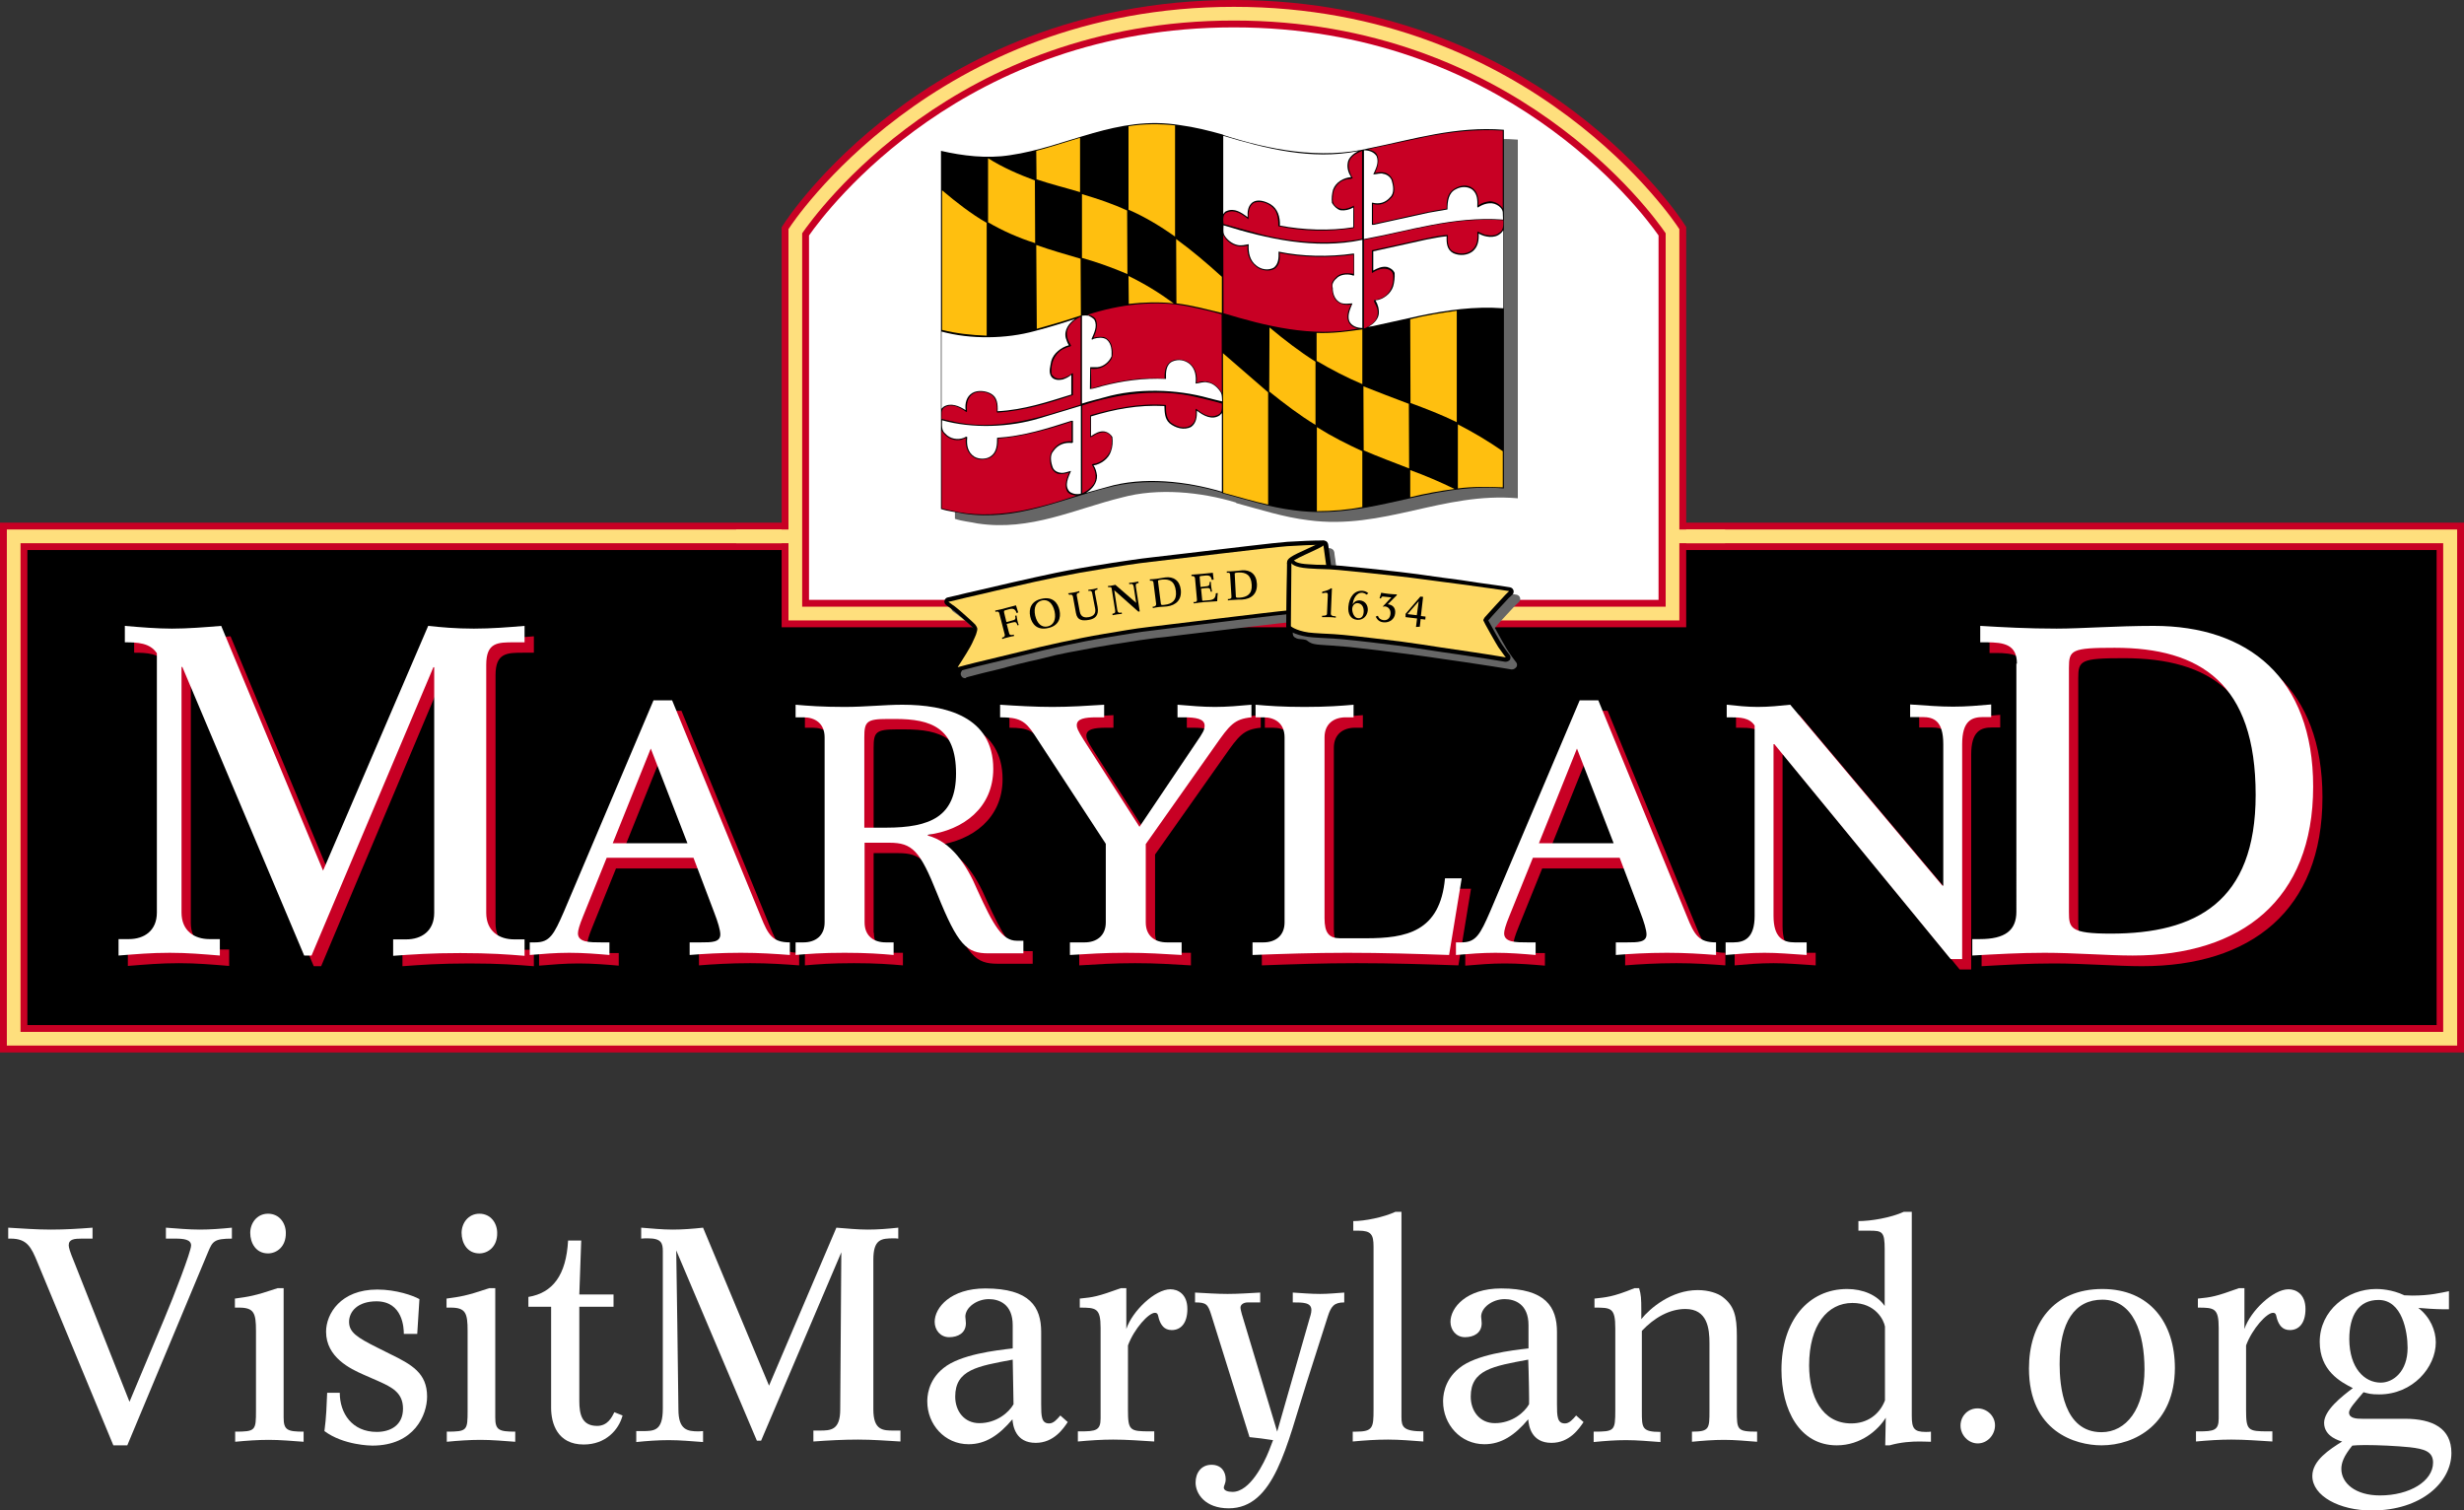 <?xml version="1.0" encoding="utf-8"?>
<!-- Generator: Adobe Illustrator 23.0.1, SVG Export Plug-In . SVG Version: 6.00 Build 0)  -->
<svg version="1.1" id="Layer_1" xmlns="http://www.w3.org/2000/svg" xmlns:xlink="http://www.w3.org/1999/xlink" x="0px" y="0px"
	 viewBox="0 0 90 55.17" style="enable-background:new 0 0 90 55.17;" preserveAspectRatio="xMinYMid meet">
<rect x="0" y="0" width="90" height="55.17" fill="#333333" stroke="none"/>
<style type="text/css">
	.st0{fill:#C80024;}
	.st1{fill:#FEDF7D;}
	.st2{fill:#FFFFFF;}
	.st3{fill:#666666;}
	.st4{fill:#FED965;}
	.st5{fill:#FFBF0F;}
</style>
<g>
	<g>
		<g>
			<rect x="0.5" y="19.59" width="89" height="18.35"/>
			<path class="st0" d="M90,38.44H0V19.09h90V38.44z M1,37.44H89V20.09H1V37.44z"/>
		</g>
		<path class="st1" d="M89.75,38.19H0.25V19.34h89.5V38.19z M0.75,37.69h88.49V19.84H0.75V37.69z"/>
		<g>
			<path class="st0" d="M7,24.74H6.97v8.97c0,0.67,0.47,0.97,1.02,0.97h0.38v0.6c-0.63-0.05-1.17-0.1-1.83-0.1
				c-0.7,0-1.23,0.05-1.87,0.1v-0.6h0.38c0.55,0,1.02-0.3,1.02-0.97v-9.47c-0.25-0.38-0.7-0.4-1.17-0.4v-0.6
				c0.57,0.05,1.18,0.1,1.72,0.1c0.57,0,1.2-0.05,1.8-0.1l3.72,8.94l3.84-8.94c0.47,0.05,1,0.1,1.67,0.1c0.63,0,1.27-0.05,1.85-0.1
				v0.6h-0.38c-0.6,0-1.02,0-1.02,0.82v9.06c0,0.67,0.47,0.97,1.02,0.97h0.38v0.6c-0.6-0.05-1.27-0.1-2.35-0.1
				c-1.08,0-1.75,0.05-2.45,0.1v-0.6h0.48c0.55,0,1.02-0.3,1.02-0.97v-8.97h-0.03l-4.44,10.54h-0.27L7,24.74z"/>
			<path class="st0" d="M25.67,31.72H22.5l-0.86,2.13c-0.14,0.34-0.19,0.53-0.19,0.63c0,0.33,0.43,0.33,0.86,0.33h0.29v0.46
				c-0.47-0.04-0.94-0.08-1.47-0.08c-0.51,0-0.95,0.04-1.44,0.08V34.8h0.2c0.53,0,0.68-0.28,1.05-1.13l3.27-7.71h0.68l3.24,7.9
				c0.27,0.67,0.43,0.94,1.06,0.94v0.46c-0.53-0.04-1.11-0.08-1.79-0.08c-0.73,0-1.37,0.04-1.87,0.08V34.8h0.41
				c0.39,0,0.71,0,0.71-0.29c0-0.16-0.09-0.46-0.23-0.82L25.67,31.72z M24.11,27.73l-1.39,3.46h2.73L24.11,27.73z"/>
			<path class="st0" d="M31.92,34.07c0,0.51,0.35,0.73,0.77,0.73h0.29v0.46c-0.46-0.04-0.96-0.08-1.79-0.08
				c-0.82,0-1.33,0.04-1.79,0.08V34.8h0.29c0.42,0,0.77-0.23,0.77-0.73v-6.76c0-0.51-0.35-0.73-0.77-0.73h-0.29v-0.46
				c0.46,0.04,0.96,0.08,1.79,0.08c0.76,0,1.46-0.08,2.11-0.08c1.58,0,3.32,0.43,3.32,2.34c0,1.42-1.09,2.24-2.39,2.41v0.03
				c0.84,0.22,1.41,1.04,1.81,1.99c0.6,1.3,0.91,1.85,1.44,1.85h0.24v0.46h-1.29c-0.78,0-1.11-0.28-1.87-2.18
				c-0.63-1.58-0.91-1.86-1.75-1.86h-0.9V34.07z M31.92,30.61h0.78c1.63,0,2.56-0.41,2.56-1.98c0-1.67-0.91-1.99-2.22-1.99h-0.28
				c-0.77,0-0.85,0.1-0.85,0.67V30.61z"/>
			<path class="st0" d="M42.19,34.07c0,0.51,0.35,0.73,0.77,0.73h0.54v0.46c-0.71-0.04-1.22-0.08-2.04-0.08
				c-0.82,0-1.33,0.04-2.04,0.08V34.8h0.54c0.42,0,0.77-0.23,0.77-0.73V31.2l-2.61-3.99c-0.34-0.52-0.57-0.63-1.25-0.63v-0.46
				c0.6,0.04,1.28,0.08,1.91,0.08c0.63,0,1.27-0.04,1.89-0.08v0.46H40.4c-0.43,0-0.72,0.05-0.72,0.29c0,0.09,0.03,0.18,0.25,0.53
				l2.04,3.18l2.08-3.09c0.23-0.34,0.29-0.44,0.29-0.61c0-0.25-0.34-0.3-0.75-0.3h-0.24v-0.46c0.49,0.04,0.91,0.08,1.37,0.08
				c0.44,0,0.89-0.04,1.33-0.08v0.46c-0.63,0.06-0.8,0.29-1.32,1.03l-2.54,3.6V34.07z"/>
			<path class="st0" d="M46.08,34.8h0.42c0.42,0,0.77-0.23,0.77-0.73v-6.76c0-0.51-0.35-0.73-0.77-0.73H46.2v-0.46
				c0.46,0.04,0.96,0.08,1.79,0.08c0.82,0,1.33-0.04,1.79-0.08v0.46h-0.29c-0.42,0-0.77,0.23-0.77,0.73v6.61
				c0,0.53,0.16,0.73,0.57,0.73h0.94c1.47,0,2.71-0.23,2.89-2.19h0.61l-0.46,2.8c-1.2-0.04-2.41-0.08-3.72-0.08
				c-1.24,0-2.37,0.04-3.46,0.08V34.8z"/>
			<path class="st0" d="M59.5,31.72h-3.17l-0.86,2.13c-0.14,0.34-0.19,0.53-0.19,0.63c0,0.33,0.43,0.33,0.86,0.33h0.29v0.46
				c-0.47-0.04-0.94-0.08-1.47-0.08c-0.51,0-0.95,0.04-1.44,0.08V34.8h0.2c0.53,0,0.68-0.28,1.05-1.13l3.27-7.71h0.68l3.24,7.9
				c0.27,0.67,0.43,0.94,1.06,0.94v0.46c-0.53-0.04-1.11-0.08-1.79-0.08c-0.73,0-1.37,0.04-1.87,0.08V34.8h0.4
				c0.39,0,0.71,0,0.71-0.29c0-0.16-0.09-0.46-0.23-0.82L59.5,31.72z M57.94,27.73l-1.39,3.46h2.73L57.94,27.73z"/>
			<path class="st0" d="M64.43,26.88c-0.19-0.29-0.53-0.3-0.89-0.3h-0.13v-0.46c0.38,0.04,0.75,0.08,1.13,0.08
				c0.41,0,0.8-0.04,1.19-0.08l5.56,6.61h0.03v-5.17c0-0.86-0.35-0.99-0.77-0.99H70.1v-0.46c0.63,0.04,1.04,0.08,1.57,0.08
				c0.51,0,0.91-0.04,1.39-0.08v0.46h-0.29c-0.42,0-0.77,0.13-0.77,0.99v7.85h-0.42l-6.44-7.85h-0.03v6.27
				c0,0.8,0.35,0.97,0.77,0.97h0.44v0.46c-0.63-0.04-1.04-0.08-1.54-0.08c-0.53,0-0.94,0.04-1.42,0.08V34.8h0.29
				c0.42,0,0.77-0.18,0.77-0.97V26.88z"/>
			<path class="st0" d="M74.01,24.63c0-0.7-0.47-0.78-1.12-0.78h-0.22v-0.6c0.82,0.05,1.75,0.1,2.79,0.1c0.92,0,2.17-0.1,3.55-0.1
				c3.44,0,5.82,1.9,5.82,5.87c0,4.14-2.62,6.17-6.59,6.17c-0.92,0-2.12-0.1-3.22-0.1c-0.9,0-1.75,0.05-2.64,0.1v-0.6h0.28
				c0.92,0,1.33-0.32,1.33-1V24.63z M75.91,33.7c0,0.58,0.05,0.78,1.53,0.78c3.1,0,5.29-1.15,5.29-5.07c0-4.07-2.02-5.37-5.15-5.37
				c-1.58,0-1.67,0.08-1.67,0.73V33.7z"/>
		</g>
		<g>
			<path class="st2" d="M6.66,24.36H6.63v8.97c0,0.67,0.47,0.97,1.02,0.97h0.38v0.6c-0.63-0.05-1.17-0.1-1.83-0.1
				c-0.7,0-1.23,0.05-1.87,0.1v-0.6h0.38c0.55,0,1.02-0.3,1.02-0.97v-9.47c-0.25-0.38-0.7-0.4-1.17-0.4v-0.6
				c0.57,0.05,1.18,0.1,1.72,0.1c0.57,0,1.2-0.05,1.8-0.1l3.72,8.94l3.84-8.94c0.47,0.05,1,0.1,1.67,0.1c0.63,0,1.27-0.05,1.85-0.1
				v0.6h-0.38c-0.6,0-1.02,0-1.02,0.82v9.06c0,0.67,0.47,0.97,1.02,0.97h0.38v0.6c-0.6-0.05-1.27-0.1-2.35-0.1
				c-1.08,0-1.75,0.05-2.45,0.1v-0.6h0.48c0.55,0,1.02-0.3,1.02-0.97v-8.97h-0.03L11.38,34.9h-0.27L6.66,24.36z"/>
			<path class="st2" d="M25.33,31.33h-3.17l-0.86,2.13c-0.14,0.34-0.19,0.53-0.19,0.63c0,0.33,0.43,0.33,0.86,0.33h0.29v0.46
				c-0.47-0.04-0.94-0.08-1.47-0.08c-0.51,0-0.95,0.04-1.44,0.08v-0.46h0.2c0.53,0,0.68-0.28,1.05-1.13l3.27-7.71h0.68l3.24,7.9
				c0.27,0.67,0.43,0.94,1.06,0.94v0.46c-0.53-0.04-1.11-0.08-1.79-0.08c-0.73,0-1.37,0.04-1.87,0.08v-0.46h0.41
				c0.39,0,0.71,0,0.71-0.29c0-0.16-0.09-0.46-0.23-0.82L25.33,31.33z M23.77,27.34l-1.39,3.46h2.73L23.77,27.34z"/>
			<path class="st2" d="M31.58,33.69c0,0.51,0.35,0.73,0.77,0.73h0.29v0.46c-0.46-0.04-0.96-0.08-1.79-0.08
				c-0.82,0-1.33,0.04-1.79,0.08v-0.46h0.29c0.42,0,0.77-0.23,0.77-0.73v-6.76c0-0.51-0.35-0.73-0.77-0.73h-0.29v-0.46
				c0.46,0.04,0.96,0.08,1.79,0.08c0.76,0,1.46-0.08,2.11-0.08c1.58,0,3.32,0.43,3.32,2.34c0,1.42-1.09,2.24-2.39,2.41v0.03
				c0.84,0.22,1.41,1.04,1.81,1.99c0.59,1.3,0.91,1.85,1.44,1.85h0.24v0.46H36.1c-0.78,0-1.11-0.28-1.87-2.18
				c-0.63-1.58-0.91-1.86-1.75-1.86h-0.9V33.69z M31.58,30.23h0.78c1.63,0,2.56-0.41,2.56-1.98c0-1.67-0.91-1.99-2.22-1.99h-0.28
				c-0.77,0-0.85,0.1-0.85,0.67V30.23z"/>
			<path class="st2" d="M41.85,33.69c0,0.51,0.35,0.73,0.77,0.73h0.54v0.46c-0.71-0.04-1.22-0.08-2.04-0.08
				c-0.82,0-1.33,0.04-2.04,0.08v-0.46h0.54c0.42,0,0.77-0.23,0.77-0.73v-2.87l-2.61-3.99c-0.34-0.52-0.57-0.63-1.25-0.63v-0.46
				c0.6,0.04,1.28,0.08,1.91,0.08c0.63,0,1.27-0.04,1.89-0.08v0.46h-0.28c-0.43,0-0.72,0.05-0.72,0.29c0,0.09,0.03,0.18,0.25,0.53
				l2.04,3.18l2.08-3.09C43.94,26.76,44,26.66,44,26.5c0-0.25-0.34-0.3-0.75-0.3h-0.24v-0.46c0.49,0.04,0.91,0.08,1.37,0.08
				c0.44,0,0.89-0.04,1.33-0.08v0.46c-0.63,0.06-0.8,0.29-1.32,1.03l-2.54,3.6V33.69z"/>
			<path class="st2" d="M45.73,34.42h0.42c0.42,0,0.77-0.23,0.77-0.73v-6.76c0-0.51-0.35-0.73-0.77-0.73h-0.29v-0.46
				c0.46,0.04,0.96,0.08,1.79,0.08c0.82,0,1.33-0.04,1.79-0.08v0.46h-0.29c-0.42,0-0.77,0.23-0.77,0.73v6.61
				c0,0.53,0.16,0.73,0.57,0.73h0.94c1.47,0,2.71-0.23,2.89-2.19h0.61l-0.46,2.8c-1.2-0.04-2.41-0.08-3.72-0.08
				c-1.24,0-2.37,0.04-3.46,0.08V34.42z"/>
			<path class="st2" d="M59.16,31.33h-3.17l-0.86,2.13c-0.14,0.34-0.19,0.53-0.19,0.63c0,0.33,0.43,0.33,0.86,0.33h0.29v0.46
				c-0.47-0.04-0.94-0.08-1.47-0.08c-0.51,0-0.95,0.04-1.44,0.08v-0.46h0.2c0.53,0,0.68-0.28,1.05-1.13l3.27-7.71h0.68l3.24,7.9
				c0.27,0.67,0.43,0.94,1.06,0.94v0.46c-0.53-0.04-1.11-0.08-1.79-0.08c-0.73,0-1.37,0.04-1.87,0.08v-0.46h0.41
				c0.39,0,0.71,0,0.71-0.29c0-0.16-0.09-0.46-0.23-0.82L59.16,31.33z M57.6,27.34l-1.39,3.46h2.73L57.6,27.34z"/>
			<path class="st2" d="M64.09,26.5c-0.19-0.29-0.53-0.3-0.89-0.3h-0.13v-0.46c0.38,0.04,0.75,0.08,1.13,0.08
				c0.41,0,0.8-0.04,1.19-0.08l5.56,6.61h0.03v-5.17c0-0.86-0.35-0.99-0.77-0.99h-0.44v-0.46c0.63,0.04,1.04,0.08,1.57,0.08
				c0.51,0,0.91-0.04,1.39-0.08v0.46h-0.29c-0.42,0-0.77,0.13-0.77,0.99v7.85h-0.42l-6.44-7.85h-0.03v6.27
				c0,0.8,0.35,0.97,0.77,0.97h0.44v0.46c-0.63-0.04-1.04-0.08-1.54-0.08c-0.53,0-0.94,0.04-1.42,0.08v-0.46h0.29
				c0.42,0,0.77-0.18,0.77-0.97V26.5z"/>
			<path class="st2" d="M73.67,24.24c0-0.7-0.47-0.78-1.12-0.78h-0.22v-0.6c0.82,0.05,1.75,0.1,2.79,0.1c0.92,0,2.17-0.1,3.55-0.1
				c3.44,0,5.82,1.9,5.82,5.87c0,4.14-2.62,6.17-6.59,6.17c-0.92,0-2.12-0.1-3.22-0.1c-0.9,0-1.75,0.05-2.64,0.1v-0.6h0.28
				c0.92,0,1.33-0.32,1.33-1V24.24z M75.57,33.32c0,0.58,0.05,0.78,1.53,0.78c3.1,0,5.29-1.15,5.29-5.07c0-4.07-2.02-5.37-5.15-5.37
				c-1.58,0-1.67,0.08-1.67,0.73V33.32z"/>
		</g>
		<g>
			<path class="st2" d="M61.08,22.41V8.45c0,0-5.07-7.94-16.02-7.94c-10.95,0-16.02,7.94-16.02,7.94v13.96H61.08z"/>
			<path class="st0" d="M61.59,22.91H28.55V8.3l0.08-0.12c0.05-0.08,1.35-2.09,4.02-4.1C35.11,2.21,39.27,0,45.07,0
				c5.8,0,9.95,2.21,12.42,4.07c2.68,2.02,3.97,4.02,4.02,4.1l0.08,0.12V22.91z M29.55,21.91h31.03V8.6C59.91,7.64,54.88,1,45.07,1
				c-9.84,0-14.84,6.63-15.52,7.6V21.91z"/>
		</g>
		<path class="st1" d="M61.34,22.66H28.8V8.37l0.04-0.06c0.05-0.08,5.27-8.06,16.23-8.06c10.96,0,16.18,7.98,16.23,8.06l0.04,0.06
			V22.66z M29.3,22.16h31.54V8.52c-0.49-0.72-5.58-7.77-15.77-7.77c-10.2,0-15.27,7.05-15.77,7.77V22.16z"/>
		<g>
			<g>
				<g>
					<path class="st3" d="M48.57,20.2c0.01-0.02,0-0.02-0.04-0.02c-0.37,0-0.81,0.02-1.29,0.05c-0.48,0.03-4.4,0.5-4.95,0.56
						c-0.55,0.06-1.15,0.15-1.71,0.24c-0.57,0.09-1.18,0.19-1.72,0.3c-0.54,0.11-1.08,0.22-1.55,0.33c-0.47,0.11-0.89,0.2-1.25,0.29
						c-0.36,0.08-0.65,0.15-0.85,0.2c-0.2,0.05-0.31,0.07-0.31,0.07s0.02,0.01,0.04,0.03c0.03,0.02,0.07,0.05,0.11,0.08
						c0.05,0.03,0.1,0.07,0.16,0.12c0.06,0.04,0.64,0.56,0.67,0.6c0.03,0.04,0.06,0.09,0.07,0.12c0.01,0.03,0.01,0.08-0.01,0.14
						c-0.01,0.06-0.04,0.13-0.07,0.2c-0.03,0.07-0.07,0.15-0.11,0.24c-0.04,0.08-0.09,0.17-0.14,0.25
						c-0.05,0.08-0.09,0.16-0.14,0.23c-0.04,0.07-0.19,0.3-0.21,0.33c-0.02,0.03-0.03,0.05-0.03,0.05s0.11-0.03,0.3-0.08
						c0.19-0.05,0.47-0.12,0.81-0.2c0.34-0.08,0.73-0.21,1.18-0.31c0.45-0.1,0.92-0.23,1.45-0.33c0.52-0.1,1.06-0.2,1.61-0.29
						c0.55-0.09,1.08-0.19,1.61-0.25c0.54-0.06,4.52-0.56,5.13-0.61c0.6-0.05,1.16-0.09,1.54-0.09L48.57,20.2z"/>
					<path class="st3" d="M35.25,24.77c-0.05,0-0.1-0.02-0.13-0.07c-0.04-0.05-0.04-0.12,0-0.18l0.03-0.05
						c0.02-0.03,0.16-0.26,0.21-0.33c0.04-0.07,0.09-0.15,0.14-0.23c0.05-0.08,0.09-0.16,0.13-0.24c0.04-0.08,0.08-0.15,0.11-0.22
						c0.03-0.07,0.05-0.13,0.06-0.18c0.01-0.05,0.01-0.06,0.01-0.07l0,0c0,0-0.01-0.02-0.04-0.06c-0.05-0.05-0.58-0.53-0.64-0.57
						c-0.06-0.04-0.11-0.08-0.16-0.12c-0.05-0.03-0.08-0.06-0.11-0.08l-0.04-0.03c-0.05-0.03-0.08-0.1-0.07-0.16
						c0.01-0.06,0.06-0.11,0.12-0.12l0.31-0.07c0.2-0.05,0.49-0.12,0.85-0.2c0.36-0.08,0.78-0.18,1.25-0.29
						c0.46-0.1,0.99-0.22,1.55-0.33c0.63-0.13,1.29-0.23,1.73-0.3l0.06-0.01c0.56-0.08,1.13-0.17,1.66-0.23
						c0.16-0.02,0.59-0.07,1.13-0.13c1.38-0.16,3.48-0.41,3.82-0.43c0.51-0.03,0.94-0.05,1.3-0.05c0.09,0,0.15,0.03,0.19,0.1
						c0.01,0.03,0.02,0.06,0.02,0.09l0.31,2.23c0.01,0.04-0.01,0.09-0.04,0.12c-0.03,0.03-0.07,0.05-0.12,0.05
						c-0.33,0-0.83,0.03-1.53,0.09c-0.45,0.04-2.78,0.32-4.18,0.49c-0.46,0.06-0.81,0.1-0.94,0.11c-0.4,0.05-0.8,0.11-1.22,0.18
						l-0.39,0.06c-0.42,0.07-0.83,0.14-1.22,0.22l-0.38,0.07c-0.32,0.06-0.63,0.13-0.92,0.21c-0.18,0.04-0.35,0.09-0.52,0.12
						c-0.28,0.06-0.52,0.13-0.76,0.19c-0.15,0.04-0.29,0.08-0.42,0.11c-0.34,0.08-0.62,0.15-0.81,0.2l-0.3,0.08
						C35.28,24.77,35.26,24.77,35.25,24.77z M35.28,22.29c0.01,0.01,0.03,0.02,0.04,0.03c0.03,0.03,0.65,0.56,0.7,0.63
						c0.05,0.06,0.08,0.12,0.09,0.17c0.02,0.06,0.01,0.13-0.01,0.22c-0.02,0.06-0.04,0.14-0.08,0.22c-0.03,0.08-0.07,0.16-0.12,0.25
						c-0.04,0.08-0.09,0.17-0.14,0.25c-0.05,0.08-0.1,0.16-0.14,0.24c-0.01,0.01-0.02,0.03-0.03,0.05c0.19-0.05,0.43-0.11,0.73-0.18
						c0.13-0.03,0.27-0.07,0.41-0.11c0.23-0.06,0.49-0.14,0.78-0.2c0.17-0.04,0.34-0.08,0.51-0.12c0.3-0.07,0.61-0.15,0.94-0.21
						l0.38-0.07c0.4-0.08,0.81-0.15,1.23-0.22l0.39-0.06c0.42-0.07,0.82-0.14,1.23-0.18c0.13-0.02,0.48-0.06,0.94-0.11
						c1.4-0.17,3.73-0.46,4.19-0.49c0.59-0.05,1.04-0.08,1.37-0.09l-0.27-1.97c-0.33,0.01-0.73,0.02-1.18,0.05
						c-0.34,0.02-2.43,0.27-3.81,0.43c-0.55,0.06-0.98,0.12-1.14,0.13c-0.52,0.06-1.1,0.14-1.65,0.23l-0.06,0.01
						c-0.44,0.07-1.09,0.17-1.71,0.3c-0.55,0.11-1.09,0.23-1.54,0.33c-0.47,0.11-0.89,0.2-1.25,0.29
						C35.76,22.18,35.47,22.25,35.28,22.29z"/>
				</g>
				<g>
					<path class="st3" d="M47.42,20.86c-0.17-0.08,1.08-0.55,1.16-0.66l0.31,2.25c0,0-1.48,0.53-1.5,0.69L47.42,20.86z"/>
					<path class="st3" d="M47.38,23.3C47.38,23.3,47.38,23.3,47.38,23.3c-0.09,0-0.16-0.07-0.16-0.16l0.03-2.23
						c-0.01-0.02-0.01-0.05-0.01-0.07c0-0.15,0.13-0.23,0.75-0.51c0.18-0.08,0.42-0.19,0.46-0.23c0.04-0.05,0.1-0.07,0.16-0.05
						c0.06,0.02,0.1,0.07,0.11,0.14l0.31,2.25c0.01,0.07-0.03,0.14-0.1,0.17c-0.59,0.21-1.29,0.5-1.41,0.61
						C47.5,23.26,47.45,23.3,47.38,23.3z M47.57,20.88l-0.03,1.95c0.21-0.11,0.57-0.27,1.16-0.49l-0.26-1.89
						c-0.08,0.04-0.18,0.09-0.32,0.15C47.96,20.69,47.68,20.81,47.57,20.88z"/>
				</g>
				<g>
					<path class="st3" d="M47.38,23.14c0,0.02,0.03,0.04,0.09,0.04c0.53,0.04,0.2,0.17,0.74,0.21c0.54,0.04,0.52,0.02,1.07,0.08
						c0.56,0.06,1.56,0.17,2.09,0.25c0.53,0.07,1.03,0.15,1.49,0.21c0.46,0.07,0.88,0.13,1.22,0.18c0.35,0.05,0.63,0.1,0.83,0.13
						c0.2,0.03,0.3,0.05,0.3,0.05s-0.01-0.02-0.04-0.05c-0.02-0.03-0.18-0.25-0.23-0.32c-0.05-0.07-0.55-0.95-0.55-0.98
						c0-0.03,0.02-0.06,0.05-0.11c0.03-0.04,0.71-0.78,0.75-0.82c0.04-0.04,0.08-0.08,0.1-0.1c0.02-0.02,0.04-0.04,0.04-0.04
						s-0.11-0.02-0.32-0.05c-0.2-0.03-0.5-0.07-0.86-0.12c-0.36-0.05-0.79-0.11-1.27-0.17c-0.48-0.06-1-0.13-1.54-0.2
						c-0.54-0.07-1.64-0.19-2.21-0.24c-0.57-0.05-0.57-0.02-1.12-0.06c-0.55-0.04-0.08-0.16-0.56-0.17c-0.03,0-0.05,0-0.06-0.01
						L47.38,23.14z"/>
					<path class="st3" d="M55.23,24.45c-0.01,0-0.02,0-0.03,0l-0.3-0.05c-0.2-0.03-0.48-0.08-0.83-0.13
						c-0.35-0.05-0.76-0.12-1.22-0.18c-0.46-0.07-0.96-0.14-1.49-0.21c-0.52-0.07-1.51-0.19-2.08-0.25
						c-0.34-0.03-0.46-0.04-0.62-0.05c-0.11-0.01-0.23-0.01-0.44-0.03c-0.3-0.02-0.38-0.08-0.46-0.14
						c-0.03-0.03-0.06-0.05-0.28-0.07c-0.06,0-0.14-0.02-0.2-0.08c-0.03-0.03-0.04-0.08-0.04-0.12h0l0.03-2.29
						c0-0.05,0.03-0.1,0.07-0.13c0.05-0.03,0.1-0.03,0.15-0.01c0.18,0,0.33,0.02,0.39,0.15c0.03,0.01,0.08,0.01,0.18,0.02
						c0.24,0.02,0.38,0.02,0.5,0.02c0.16,0,0.3,0.01,0.62,0.03c0.58,0.05,1.68,0.17,2.22,0.24c0.54,0.07,1.07,0.14,1.54,0.2
						c0.48,0.06,0.91,0.12,1.27,0.18c0.36,0.05,0.66,0.09,0.86,0.12l0.32,0.05c0.06,0.01,0.11,0.05,0.13,0.11
						c0.02,0.06,0,0.12-0.04,0.16l-0.14,0.13c-0.05,0.05-0.68,0.73-0.73,0.8c0,0,0,0.01-0.01,0.01c0.1,0.19,0.46,0.83,0.51,0.89
						c0.05,0.07,0.2,0.29,0.23,0.32l0.04,0.05c0.04,0.05,0.04,0.12,0.01,0.17C55.34,24.42,55.29,24.45,55.23,24.45z M47.54,23.03
						c0.25,0.02,0.33,0.07,0.41,0.14c0.03,0.03,0.06,0.05,0.28,0.07c0.21,0.01,0.33,0.02,0.44,0.03c0.17,0.01,0.3,0.01,0.64,0.05
						c0.57,0.06,1.58,0.18,2.1,0.25c0.53,0.07,1.03,0.15,1.49,0.21c0.46,0.07,0.88,0.13,1.23,0.18c0.31,0.05,0.57,0.09,0.76,0.12
						c-0.02-0.03-0.03-0.05-0.05-0.06c-0.01-0.01-0.59-0.96-0.58-1.09c0.01-0.05,0.03-0.11,0.07-0.17c0.04-0.06,0.5-0.56,0.69-0.76
						l-0.01,0c-0.2-0.03-0.5-0.07-0.86-0.12c-0.36-0.05-0.79-0.11-1.27-0.17c-0.48-0.06-1-0.13-1.54-0.2
						c-0.53-0.07-1.63-0.19-2.2-0.24c-0.31-0.02-0.45-0.03-0.6-0.03c-0.13,0-0.27-0.01-0.51-0.02c-0.23-0.02-0.37-0.05-0.43-0.16
						c-0.01,0-0.02,0-0.03,0L47.54,23.03z M47.54,23.16C47.54,23.16,47.54,23.16,47.54,23.16S47.54,23.16,47.54,23.16z"/>
				</g>
			</g>
			<g>
				<path class="st2" d="M48.34,19.92c0.01-0.02,0-0.02-0.04-0.02c-0.37,0-0.81,0.02-1.29,0.05c-0.48,0.03-4.41,0.51-4.96,0.57
					c-0.55,0.06-1.16,0.16-1.72,0.25c-0.57,0.09-1.19,0.2-1.73,0.31c-0.54,0.11-1.08,0.23-1.55,0.34c-0.47,0.11-0.89,0.2-1.25,0.29
					c-0.36,0.08-0.65,0.15-0.85,0.2c-0.2,0.05-0.31,0.07-0.31,0.07s0.02,0.01,0.04,0.03c0.03,0.02,0.07,0.05,0.11,0.08
					c0.05,0.03,0.1,0.07,0.16,0.12c0.06,0.04,0.64,0.56,0.67,0.6c0.03,0.04,0.06,0.09,0.07,0.12c0.01,0.03,0.01,0.08-0.01,0.14
					c-0.01,0.06-0.04,0.13-0.07,0.2c-0.03,0.07-0.07,0.15-0.11,0.24c-0.04,0.08-0.09,0.17-0.14,0.25c-0.05,0.08-0.09,0.16-0.14,0.23
					c-0.04,0.07-0.19,0.3-0.21,0.33c-0.02,0.03-0.03,0.05-0.03,0.05s0.11-0.03,0.3-0.08c0.19-0.05,0.47-0.12,0.81-0.2
					c0.34-0.08,0.75-0.18,1.2-0.29c0.45-0.11,0.94-0.23,1.46-0.34c0.52-0.11,1.04-0.22,1.59-0.31c0.55-0.09,1.09-0.19,1.62-0.25
					c0.54-0.06,4.53-0.56,5.13-0.61c0.6-0.05,1.16-0.09,1.54-0.09L48.34,19.92z"/>
				<path d="M34.99,24.52c-0.05,0-0.1-0.02-0.13-0.07c-0.04-0.05-0.04-0.12,0-0.18l0.03-0.05c0.02-0.03,0.16-0.26,0.21-0.33
					c0.04-0.07,0.09-0.15,0.14-0.23c0.05-0.08,0.09-0.16,0.13-0.24c0.04-0.08,0.08-0.15,0.11-0.22c0.03-0.07,0.05-0.13,0.06-0.18
					c0.01-0.05,0.01-0.06,0.01-0.06l0,0c0,0-0.01-0.02-0.04-0.06c-0.05-0.05-0.58-0.53-0.64-0.57c-0.06-0.04-0.11-0.08-0.16-0.12
					l-0.15-0.11c-0.05-0.04-0.08-0.1-0.06-0.16c0.01-0.06,0.06-0.11,0.12-0.12l0.31-0.07c0.2-0.05,0.49-0.12,0.85-0.2
					c0.36-0.08,0.78-0.18,1.25-0.29c0.56-0.13,1.08-0.24,1.55-0.34c0.59-0.12,1.21-0.23,1.74-0.31l0.3-0.05
					c0.48-0.07,0.97-0.15,1.43-0.2c0.16-0.02,0.62-0.07,1.2-0.14c1.36-0.16,3.42-0.41,3.77-0.43c0.5-0.03,0.94-0.05,1.3-0.05
					c0,0,0,0,0,0c0.09,0,0.15,0.03,0.18,0.1c0.01,0.03,0.02,0.06,0.02,0.09l0.31,2.23c0.01,0.04-0.01,0.09-0.04,0.12
					c-0.03,0.03-0.07,0.05-0.12,0.05c-0.33,0-0.83,0.03-1.53,0.09c-0.44,0.04-2.73,0.32-4.1,0.49c-0.5,0.06-0.88,0.11-1.03,0.13
					c-0.38,0.04-0.75,0.11-1.14,0.17c-0.16,0.03-0.32,0.05-0.48,0.08c-0.5,0.08-0.99,0.18-1.46,0.28l-0.13,0.03
					c-0.47,0.1-0.9,0.2-1.32,0.31l-0.13,0.03c-0.45,0.11-0.86,0.21-1.2,0.29c-0.34,0.08-0.62,0.15-0.81,0.2l-0.3,0.08
					C35.01,24.51,35,24.52,34.99,24.52z M35.01,22.04c0.01,0.01,0.03,0.02,0.04,0.03c0.04,0.03,0.65,0.56,0.7,0.63
					c0.05,0.06,0.08,0.12,0.09,0.17c0.02,0.06,0.01,0.13-0.01,0.22c-0.02,0.06-0.04,0.14-0.08,0.22c-0.03,0.08-0.07,0.16-0.12,0.25
					c-0.04,0.08-0.09,0.17-0.14,0.25c-0.05,0.08-0.1,0.16-0.14,0.24c-0.01,0.01-0.02,0.03-0.03,0.05c0.19-0.05,0.43-0.11,0.73-0.18
					c0.34-0.08,0.75-0.19,1.2-0.29l0.13-0.03c0.42-0.1,0.86-0.21,1.33-0.31l0.13-0.03c0.47-0.1,0.96-0.2,1.47-0.29
					c0.16-0.03,0.32-0.05,0.48-0.08c0.38-0.06,0.77-0.13,1.15-0.18c0.14-0.02,0.53-0.06,1.02-0.13c1.37-0.17,3.67-0.45,4.11-0.49
					c0.59-0.05,1.04-0.08,1.37-0.09l-0.27-1.97c-0.33,0.01-0.73,0.02-1.18,0.05c-0.33,0.02-2.39,0.27-3.75,0.43
					c-0.58,0.07-1.04,0.12-1.2,0.14c-0.45,0.05-0.94,0.13-1.42,0.2l-0.3,0.05c-0.52,0.08-1.13,0.19-1.72,0.31
					c-0.47,0.09-0.99,0.21-1.55,0.33c-0.47,0.11-0.89,0.2-1.25,0.29C35.49,21.93,35.21,22,35.01,22.04z"/>
			</g>
			<path class="st4" d="M48.34,19.92c0.01-0.02,0-0.02-0.04-0.02c-0.37,0-0.81,0.02-1.29,0.05c-0.48,0.03-4.41,0.51-4.96,0.57
				c-0.55,0.06-1.16,0.16-1.72,0.25c-0.57,0.09-1.19,0.2-1.73,0.31c-0.54,0.11-1.08,0.23-1.55,0.34c-0.47,0.11-0.89,0.2-1.25,0.29
				c-0.36,0.08-0.65,0.15-0.85,0.2c-0.2,0.05-0.31,0.07-0.31,0.07s0.02,0.01,0.04,0.03c0.03,0.02,0.07,0.05,0.11,0.08
				c0.05,0.03,0.1,0.07,0.16,0.12c0.06,0.04,0.64,0.56,0.67,0.6c0.03,0.04,0.06,0.09,0.07,0.12c0.01,0.03,0.01,0.08-0.01,0.14
				c-0.01,0.06-0.04,0.13-0.07,0.2c-0.03,0.07-0.07,0.15-0.11,0.24c-0.04,0.08-0.09,0.17-0.14,0.25c-0.05,0.08-0.09,0.16-0.14,0.23
				c-0.04,0.07-0.19,0.3-0.21,0.33c-0.02,0.03-0.03,0.05-0.03,0.05s0.11-0.03,0.3-0.08c0.19-0.05,0.47-0.12,0.81-0.2
				c0.34-0.08,0.75-0.18,1.2-0.29c0.45-0.11,0.94-0.23,1.46-0.34c0.52-0.11,1.04-0.22,1.59-0.31c0.55-0.09,1.09-0.19,1.62-0.25
				c0.54-0.06,4.53-0.56,5.13-0.61c0.6-0.05,1.16-0.09,1.54-0.09L48.34,19.92z"/>
			<path d="M36.86,23.13c0.01,0.06,0.06,0.07,0.11,0.06l0.06-0.01l0.01,0.05c-0.06,0.01-0.13,0.02-0.23,0.05
				c-0.09,0.02-0.15,0.04-0.2,0.06l-0.01-0.05l0.03-0.01c0.05-0.01,0.08-0.05,0.07-0.1L36.5,22.4c-0.01-0.06-0.06-0.07-0.11-0.06
				l-0.03,0.01l-0.01-0.05c0.13-0.03,0.26-0.05,0.38-0.09c0.13-0.03,0.25-0.07,0.38-0.1l0.08,0.26l-0.06,0.02
				c-0.04-0.14-0.12-0.18-0.27-0.14l-0.14,0.04c-0.06,0.01-0.05,0.05-0.04,0.1l0.08,0.33l0.19-0.05c0.13-0.03,0.16-0.05,0.13-0.18
				l0.05-0.01c0.01,0.06,0.02,0.12,0.03,0.18c0.01,0.05,0.03,0.11,0.05,0.17l-0.05,0.01c-0.03-0.13-0.07-0.13-0.2-0.1l-0.19,0.05
				L36.86,23.13z"/>
			<path d="M38.05,21.87c0.39-0.09,0.59,0.14,0.65,0.42c0.06,0.28-0.03,0.57-0.42,0.65c-0.39,0.09-0.59-0.14-0.65-0.42
				C37.57,22.24,37.66,21.95,38.05,21.87z M38.06,21.93c-0.22,0.05-0.31,0.26-0.25,0.55c0.07,0.3,0.24,0.45,0.46,0.4
				c0.22-0.05,0.31-0.26,0.25-0.55C38.45,22.03,38.28,21.88,38.06,21.93z"/>
			<path d="M39.01,21.67c0.05-0.01,0.11-0.01,0.21-0.03c0.09-0.02,0.15-0.03,0.2-0.05l0.01,0.05l-0.03,0.01
				c-0.05,0.01-0.08,0.04-0.07,0.1l0.11,0.59c0.04,0.23,0.23,0.22,0.33,0.2c0.22-0.04,0.26-0.18,0.23-0.32l-0.11-0.57
				c-0.01-0.06-0.06-0.08-0.1-0.07l-0.03,0.01l-0.01-0.05c0.06-0.01,0.12-0.01,0.17-0.02c0.05-0.01,0.1-0.02,0.16-0.04l0.01,0.05
				l-0.03,0.01c-0.05,0.01-0.08,0.04-0.07,0.1l0.1,0.52c0.06,0.33-0.1,0.44-0.31,0.48c-0.24,0.04-0.43,0.03-0.48-0.25l-0.11-0.6
				c-0.01-0.06-0.06-0.08-0.1-0.07l-0.03,0.01L39.01,21.67z"/>
			<path d="M40.6,21.47c-0.03-0.03-0.07-0.03-0.11-0.02l-0.01,0l-0.01-0.05c0.04,0,0.09,0,0.13-0.01c0.05-0.01,0.09-0.02,0.14-0.03
				l0.76,0.66l0,0l-0.09-0.59c-0.02-0.1-0.06-0.11-0.11-0.1l-0.05,0.01l-0.01-0.05c0.07-0.01,0.12-0.01,0.18-0.02
				c0.06-0.01,0.1-0.02,0.16-0.03l0.01,0.05l-0.03,0.01c-0.05,0.01-0.09,0.03-0.07,0.13l0.14,0.9l-0.05,0.01l-0.88-0.78l0,0
				l0.11,0.72c0.01,0.09,0.06,0.11,0.11,0.1l0.05-0.01l0.01,0.05c-0.07,0.01-0.12,0.01-0.18,0.02c-0.06,0.01-0.11,0.02-0.16,0.03
				l-0.01-0.05l0.03-0.01c0.05-0.01,0.09-0.03,0.07-0.13L40.6,21.47z"/>
			<path d="M42.13,21.27c-0.01-0.06-0.05-0.06-0.11-0.06l-0.02,0L42,21.16c0.07,0,0.15-0.01,0.25-0.02
				c0.08-0.01,0.19-0.03,0.31-0.05c0.3-0.04,0.53,0.11,0.57,0.45c0.04,0.36-0.17,0.57-0.51,0.61c-0.08,0.01-0.19,0.01-0.28,0.02
				c-0.08,0.01-0.15,0.02-0.23,0.04l-0.01-0.05l0.02,0c0.08-0.01,0.11-0.04,0.11-0.1L42.13,21.27z M42.4,22.04
				c0.01,0.05,0.01,0.07,0.14,0.05c0.27-0.03,0.45-0.16,0.41-0.5c-0.04-0.36-0.23-0.45-0.51-0.42c-0.14,0.02-0.15,0.02-0.14,0.08
				L42.4,22.04z"/>
			<path d="M43.59,21.99l0.05,0c0.05,0,0.09-0.03,0.08-0.09l-0.07-0.78c-0.01-0.06-0.05-0.08-0.1-0.08l-0.03,0l0-0.05
				c0.13-0.01,0.26-0.02,0.39-0.03c0.13-0.01,0.26-0.03,0.39-0.04l0.03,0.25l-0.07,0.01c-0.02-0.13-0.08-0.17-0.22-0.16l-0.18,0.02
				c-0.03,0-0.05,0.02-0.04,0.05l0.03,0.35l0.17-0.02c0.13-0.01,0.17-0.03,0.16-0.16l0.05-0.01c0,0.06,0,0.12,0.01,0.18
				c0.01,0.06,0.02,0.12,0.03,0.18l-0.05,0c-0.01-0.13-0.05-0.14-0.18-0.13l-0.17,0.02l0.04,0.4c0,0.04,0.02,0.05,0.05,0.04
				l0.23-0.02c0.16-0.02,0.21-0.09,0.22-0.25l0.07-0.01c-0.01,0.1-0.02,0.2-0.02,0.3c-0.14,0.01-0.29,0.02-0.45,0.03
				c-0.14,0.01-0.27,0.03-0.4,0.05L43.59,21.99z"/>
			<path d="M44.93,20.98c0-0.06-0.05-0.07-0.1-0.06l-0.02,0l0-0.05c0.07,0,0.16,0,0.25-0.01c0.08,0,0.19-0.02,0.31-0.03
				c0.3-0.02,0.52,0.14,0.54,0.49c0.02,0.37-0.2,0.56-0.55,0.58c-0.08,0-0.19,0-0.28,0.01c-0.08,0-0.15,0.01-0.23,0.02l0-0.05
				l0.02,0c0.08,0,0.12-0.03,0.11-0.1L44.93,20.98z M45.14,21.77c0,0.05,0.01,0.07,0.14,0.06c0.27-0.02,0.46-0.13,0.44-0.47
				c-0.02-0.36-0.21-0.46-0.48-0.45c-0.14,0.01-0.15,0.02-0.14,0.07L45.14,21.77z"/>
			<g>
				<path class="st2" d="M47.18,20.58c-0.17-0.08,1.08-0.55,1.16-0.66l0.31,2.25c0,0-1.48,0.53-1.5,0.69L47.18,20.58z"/>
				<path d="M47.15,23.02C47.14,23.02,47.14,23.02,47.15,23.02c-0.09,0-0.16-0.07-0.16-0.16l0.03-2.24
					c-0.01-0.02-0.01-0.05-0.01-0.07c0-0.15,0.13-0.23,0.75-0.51c0.18-0.08,0.41-0.19,0.46-0.23c0.04-0.05,0.1-0.07,0.16-0.05
					c0.06,0.02,0.1,0.07,0.11,0.14l0.31,2.25c0.01,0.07-0.03,0.14-0.1,0.17c-0.59,0.21-1.29,0.5-1.41,0.61
					C47.27,22.99,47.21,23.02,47.15,23.02z M47.33,20.61l-0.03,1.95c0.21-0.11,0.57-0.27,1.16-0.49l-0.26-1.89
					c-0.08,0.04-0.18,0.09-0.32,0.15C47.72,20.41,47.45,20.54,47.33,20.61z"/>
			</g>
			<path class="st4" d="M47.18,20.58c-0.17-0.08,1.08-0.55,1.16-0.66l0.31,2.25c0,0-1.48,0.53-1.5,0.69L47.18,20.58z"/>
			<g>
				<path class="st2" d="M47.15,22.87c0,0.02,0.3,0.22,0.84,0.25c0.54,0.04,0.53,0.02,1.08,0.07c0.56,0.05,1.56,0.18,2.09,0.24
					c0.53,0.07,1.03,0.15,1.49,0.22c0.46,0.07,0.88,0.13,1.22,0.18c0.35,0.05,0.63,0.1,0.83,0.13c0.2,0.03,0.3,0.05,0.3,0.05
					s-0.01-0.02-0.04-0.05c-0.02-0.03-0.18-0.25-0.23-0.32c-0.05-0.07-0.55-0.95-0.55-0.98c0-0.03,0.02-0.06,0.05-0.11
					c0.03-0.04,0.71-0.78,0.75-0.82c0.04-0.04,0.08-0.08,0.1-0.1c0.03-0.02,0.04-0.04,0.04-0.04s-0.11-0.02-0.32-0.05
					c-0.2-0.03-0.5-0.07-0.86-0.12c-0.36-0.05-0.79-0.11-1.27-0.17c-0.48-0.06-1.02-0.14-1.56-0.2c-0.55-0.06-1.63-0.18-2.2-0.23
					c-0.57-0.05-0.57-0.02-1.12-0.06c-0.55-0.04-0.61-0.18-0.62-0.19L47.15,22.87z"/>
				<path d="M55,24.17c-0.01,0-0.02,0-0.03,0l-0.3-0.05c-0.2-0.03-0.48-0.08-0.83-0.13c-0.35-0.05-0.76-0.12-1.22-0.18l-0.39-0.06
					c-0.35-0.05-0.71-0.11-1.09-0.16c-0.55-0.07-1.54-0.19-2.09-0.24c-0.31-0.03-0.44-0.03-0.6-0.04c-0.12-0.01-0.25-0.01-0.49-0.03
					c-0.54-0.04-0.87-0.22-0.94-0.3c-0.02-0.03-0.04-0.07-0.04-0.11h0l0.03-2.29c0-0.05,0.03-0.1,0.07-0.13
					c0.05-0.03,0.1-0.03,0.15-0.01c0.02,0.01,0.04,0.03,0.06,0.05c0.01,0.01,0.09,0.1,0.51,0.12c0.24,0.02,0.38,0.02,0.5,0.02
					c0.15,0,0.3,0.01,0.62,0.03c0.57,0.05,1.63,0.16,2.21,0.23c0.44,0.05,0.87,0.11,1.28,0.17l0.29,0.04
					c0.48,0.06,0.91,0.12,1.27,0.18c0.36,0.05,0.66,0.09,0.86,0.12l0.32,0.05c0.06,0.01,0.11,0.05,0.13,0.11
					c0.02,0.06,0,0.12-0.04,0.16l-0.14,0.13c-0.05,0.05-0.68,0.73-0.73,0.8c0,0,0,0.01-0.01,0.01c0.1,0.19,0.46,0.83,0.51,0.89
					c0.05,0.07,0.2,0.29,0.23,0.32l0.04,0.05c0.04,0.05,0.04,0.12,0.01,0.18C55.11,24.14,55.06,24.17,55,24.17z M47.3,22.79
					c0.1,0.05,0.33,0.15,0.69,0.17c0.23,0.02,0.36,0.02,0.48,0.03c0.16,0.01,0.29,0.01,0.61,0.04c0.55,0.05,1.55,0.17,2.1,0.24
					c0.38,0.05,0.75,0.1,1.1,0.16l0.39,0.06c0.46,0.07,0.88,0.13,1.23,0.18c0.31,0.05,0.57,0.09,0.76,0.12
					c-0.02-0.03-0.03-0.05-0.05-0.06c-0.01-0.01-0.59-0.96-0.58-1.09c0.01-0.05,0.03-0.1,0.07-0.17c0.04-0.06,0.5-0.56,0.69-0.76
					l-0.01,0c-0.2-0.03-0.5-0.07-0.86-0.12c-0.36-0.05-0.79-0.11-1.27-0.17l-0.29-0.04c-0.4-0.05-0.83-0.11-1.27-0.16
					c-0.55-0.06-1.64-0.18-2.2-0.23c-0.31-0.02-0.45-0.03-0.6-0.03c-0.13,0-0.27-0.01-0.52-0.02c-0.21-0.01-0.35-0.04-0.46-0.08
					L47.3,22.79z M47.3,22.87L47.3,22.87c0,0.01,0,0.01,0,0.01C47.3,22.88,47.3,22.87,47.3,22.87z"/>
			</g>
			<path class="st4" d="M47.15,22.87c0,0.02,0.3,0.22,0.84,0.25c0.54,0.04,0.53,0.02,1.08,0.07c0.56,0.05,1.56,0.18,2.09,0.24
				c0.53,0.07,1.03,0.15,1.49,0.22c0.46,0.07,0.88,0.13,1.22,0.18c0.35,0.05,0.63,0.1,0.83,0.13c0.2,0.03,0.3,0.05,0.3,0.05
				s-0.01-0.02-0.04-0.05c-0.02-0.03-0.18-0.25-0.23-0.32c-0.05-0.07-0.55-0.95-0.55-0.98c0-0.03,0.02-0.06,0.05-0.11
				c0.03-0.04,0.71-0.78,0.75-0.82c0.04-0.04,0.08-0.08,0.1-0.1c0.03-0.02,0.04-0.04,0.04-0.04s-0.11-0.02-0.32-0.05
				c-0.2-0.03-0.5-0.07-0.86-0.12c-0.36-0.05-0.79-0.11-1.27-0.17c-0.48-0.06-1.02-0.14-1.56-0.2c-0.55-0.06-1.63-0.18-2.2-0.23
				c-0.57-0.05-0.57-0.02-1.12-0.06c-0.55-0.04-0.61-0.18-0.62-0.19L47.15,22.87z"/>
			<path d="M48.3,21.61c0.11-0.02,0.26-0.07,0.31-0.12l0.04,0l-0.04,0.93c0,0.08,0.12,0.09,0.18,0.09l0,0.05
				c-0.07-0.01-0.15-0.02-0.25-0.02c-0.1,0-0.18,0-0.25,0l0-0.05c0.06,0,0.18,0,0.18-0.07l0.03-0.69c0-0.06-0.02-0.08-0.06-0.08
				c-0.03,0-0.05,0-0.09,0.01l-0.06,0.01L48.3,21.61z"/>
			<path d="M49.91,21.72c-0.04-0.04-0.09-0.06-0.14-0.07c-0.23-0.02-0.35,0.24-0.36,0.43l0,0c0.05-0.1,0.14-0.16,0.27-0.15
				c0.19,0.02,0.29,0.18,0.28,0.36c-0.02,0.21-0.17,0.36-0.38,0.35c-0.26-0.02-0.35-0.23-0.33-0.48c0.03-0.35,0.22-0.61,0.53-0.58
				c0.08,0.01,0.15,0.04,0.2,0.09L49.91,21.72z M49.61,22.58c0.13,0.01,0.19-0.09,0.2-0.23c0.01-0.17-0.06-0.3-0.21-0.32
				c-0.12-0.01-0.2,0.08-0.21,0.21C49.39,22.38,49.46,22.57,49.61,22.58z"/>
			<path d="M50.33,22.49c0.03,0.1,0.11,0.15,0.2,0.16c0.15,0.02,0.25-0.08,0.26-0.24c0.01-0.14-0.08-0.25-0.2-0.26
				c-0.02,0-0.05,0-0.07,0.01l-0.01-0.01l0.31-0.33l-0.29-0.03c-0.06-0.01-0.07,0.02-0.09,0.07l-0.05-0.01l0.06-0.2
				c0.07,0.01,0.16,0.03,0.27,0.04c0.12,0.01,0.22,0.02,0.3,0.02l0,0.03l-0.33,0.33c0.18,0.02,0.29,0.13,0.27,0.33
				c-0.02,0.22-0.21,0.35-0.42,0.33c-0.14-0.01-0.23-0.08-0.29-0.21L50.33,22.49z"/>
			<path d="M51.34,22.42l0.54-0.63l0.1,0.01L51.9,22.5l0.17,0.02l-0.01,0.11l-0.17-0.02l-0.03,0.28l-0.14,0.01l0.04-0.31l-0.42-0.05
				L51.34,22.42z M51.82,21.96L51.82,21.96l-0.41,0.47l0.34,0.04L51.82,21.96z"/>
		</g>
		<rect x="60.94" y="19.34" class="st1" width="2.07" height="0.5"/>
		<rect x="26.89" y="19.34" class="st1" width="2.07" height="0.5"/>
		<g>
			<path class="st3" d="M45.16,5.27l0.06,0.03c1.62,0.52,3.53,0.9,5.32,0.47c1.59-0.32,3.14-0.81,4.9-0.67v13.1
				c-2.74-0.24-4.91,1.17-7.65,0.8c-0.91-0.11-1.76-0.39-2.62-0.62l-0.04-0.03c-1.26-0.38-2.83-0.54-4.15-0.18
				c-1.72,0.42-3.34,1.24-5.27,0.95c-0.28-0.06-0.56-0.08-0.83-0.17V5.87c0.78,0.18,1.67,0.29,2.51,0.16c2.1-0.3,3.92-1.48,6.22-1.1
				C44.14,5,44.66,5.12,45.16,5.27z"/>
			<path d="M44.65,4.91l0.06,0.03c1.62,0.52,3.53,0.9,5.32,0.47c1.59-0.32,3.14-0.81,4.9-0.67v13.1c-2.74-0.24-4.91,1.17-7.65,0.8
				c-0.91-0.11-1.76-0.39-2.62-0.62l-0.04-0.03c-1.26-0.38-2.83-0.54-4.15-0.18c-1.72,0.42-3.34,1.24-5.27,0.95
				c-0.28-0.06-0.56-0.08-0.83-0.17V5.51c0.78,0.18,1.67,0.29,2.51,0.16c2.1-0.3,3.92-1.48,6.22-1.1
				C43.63,4.64,44.15,4.77,44.65,4.91z"/>
			<path class="st5" d="M42.92,4.58v4.06c-0.54-0.38-1.1-0.72-1.7-0.98V4.61C41.76,4.52,42.38,4.52,42.92,4.58z"/>
			<path d="M44.63,4.95v5.1c-0.54-0.47-1.1-0.96-1.67-1.38l0.01-4.08C43.55,4.65,44.1,4.79,44.63,4.95z"/>
			<path d="M41.18,7.64c-0.54-0.24-1.1-0.44-1.67-0.61L39.5,5.02c0.54-0.18,1.1-0.32,1.68-0.41V7.64z"/>
			<path class="st0" d="M54.89,4.77v2.85c-0.1-0.17-0.29-0.26-0.47-0.27C54.27,7.37,54.12,7.41,54,7.5
				c0.02-0.26-0.03-0.54-0.28-0.67c-0.22-0.11-0.48-0.03-0.66,0.11c-0.21,0.17-0.23,0.43-0.22,0.68c-0.92,0.14-1.79,0.38-2.69,0.56
				V7.45c0.25,0.07,0.48-0.02,0.64-0.2c0.21-0.16,0.13-0.48,0.08-0.69c-0.06-0.12-0.17-0.23-0.31-0.26
				c-0.11-0.02-0.23-0.01-0.34,0.02c0.1-0.2,0.19-0.49,0.06-0.7c-0.08-0.11-0.2-0.13-0.31-0.17L52.06,5
				C52.96,4.82,53.91,4.71,54.89,4.77z"/>
			<path class="st2" d="M49.61,5.52c-0.16,0.08-0.35,0.23-0.38,0.41c-0.04,0.2,0.02,0.38,0.12,0.54c-0.27,0.02-0.56,0.18-0.66,0.46
				c-0.04,0.15-0.06,0.31-0.04,0.48c0.07,0.12,0.18,0.23,0.31,0.27c0.17,0.02,0.33-0.02,0.47-0.1v0.72
				c-0.86,0.14-1.84,0.1-2.68-0.06c0.01-0.31-0.07-0.62-0.36-0.79c-0.18-0.1-0.45-0.19-0.64-0.06c-0.17,0.13-0.19,0.34-0.18,0.54
				c-0.22-0.16-0.48-0.35-0.77-0.22c-0.05,0.01-0.09,0.07-0.12,0.11V4.96C46.21,5.42,47.89,5.86,49.61,5.52z"/>
			<path class="st5" d="M39.46,7.02c-0.53-0.16-1.07-0.29-1.6-0.47l-0.01-1.04c0.54-0.14,1.07-0.32,1.6-0.48V7.02z"/>
			<path class="st2" d="M50.28,5.7c0.1,0.24-0.03,0.47-0.12,0.67c0.12,0,0.26-0.06,0.37-0.02c0.13,0.02,0.25,0.11,0.3,0.23
				c0.06,0.19,0.11,0.47-0.05,0.62c-0.17,0.2-0.4,0.27-0.66,0.2l-0.01,0.02v0.79h0.07l2-0.44l0.69-0.12c0-0.28,0.03-0.61,0.31-0.74
				c0.18-0.1,0.42-0.11,0.59,0.01c0.2,0.16,0.2,0.4,0.19,0.64l0.02,0.02c0.19-0.13,0.47-0.22,0.69-0.1c0.1,0.05,0.21,0.15,0.22,0.27
				l0.01,0.27c-1.83-0.13-3.41,0.41-5.08,0.71V5.49C50,5.49,50.17,5.54,50.28,5.7z"/>
			<path class="st0" d="M49.76,8.72c-1.26,0.26-2.7,0.12-3.88-0.21l-1.19-0.33c-0.01-0.15-0.04-0.35,0.12-0.42
				c0.3-0.13,0.57,0.07,0.79,0.25c0-0.22,0-0.5,0.22-0.61c0.28-0.08,0.57,0.04,0.75,0.27c0.1,0.17,0.13,0.37,0.12,0.59
				c0.86,0.19,1.86,0.21,2.75,0.07l0.02-0.02c0-0.27,0.01-0.54-0.01-0.8C49.27,7.62,49,7.7,48.81,7.55
				c-0.15-0.1-0.14-0.27-0.12-0.43c0.01-0.24,0.2-0.49,0.43-0.55c0.09-0.04,0.2-0.02,0.29-0.06c-0.12-0.2-0.22-0.5-0.08-0.71
				c0.11-0.16,0.27-0.22,0.42-0.29V8.72z"/>
			<path d="M37.82,6.55c-0.59-0.2-1.14-0.48-1.67-0.79c0.58-0.02,1.13-0.11,1.66-0.24L37.82,6.55z"/>
			<path d="M36.04,5.76V8.1c-0.57-0.36-1.11-0.75-1.64-1.2L34.4,5.54C34.92,5.68,35.46,5.76,36.04,5.76z"/>
			<path class="st5" d="M37.8,6.59l0.01,2.29c-0.6-0.19-1.17-0.44-1.72-0.76V5.78C36.63,6.12,37.21,6.37,37.8,6.59z"/>
			<path d="M39.47,7.07l0.01,2.33c-0.54-0.16-1.1-0.31-1.63-0.51V6.6C38.39,6.76,38.93,6.92,39.47,7.07z"/>
			<path class="st5" d="M36.04,8.14v4.12c-0.57-0.02-1.11-0.08-1.63-0.21v-5.1C34.93,7.39,35.47,7.81,36.04,8.14z"/>
			<path class="st5" d="M41.17,7.69l0.01,2.32c-0.54-0.23-1.09-0.43-1.66-0.59V7.09C40.09,7.26,40.64,7.44,41.17,7.69z"/>
			<path d="M42.92,8.7l0.01,2.38c-0.54-0.4-1.11-0.76-1.7-1.04l-0.01-2.32C41.82,7.98,42.38,8.32,42.92,8.7z"/>
			<path class="st0" d="M54.91,8.05c0,0.18,0.01,0.37-0.16,0.46c-0.12,0.11-0.32,0.1-0.48,0.07c-0.1-0.02-0.19-0.08-0.29-0.12
				l-0.02,0.02c0.03,0.27-0.01,0.55-0.26,0.7c-0.19,0.12-0.48,0.1-0.67-0.02c-0.16-0.14-0.16-0.37-0.15-0.58
				c-0.35,0.02-0.69,0.11-1.03,0.18c-0.58,0.13-1.15,0.26-1.73,0.38l-0.01,0.02v0.79l0.01,0.02c0.18-0.12,0.42-0.22,0.64-0.11
				c0.17,0.09,0.13,0.29,0.12,0.44c-0.03,0.24-0.18,0.49-0.42,0.59c-0.09,0.03-0.18,0.06-0.28,0.08c0.01,0.08,0.08,0.17,0.11,0.26
				c0.08,0.2,0.02,0.43-0.14,0.57c-0.1,0.08-0.21,0.16-0.33,0.2V8.76c1.66-0.31,3.23-0.84,5.05-0.72L54.91,8.05z"/>
			<path d="M37.81,8.93v3.09c-0.55,0.14-1.12,0.23-1.72,0.24V8.18C36.63,8.49,37.21,8.74,37.81,8.93z"/>
			<path class="st2" d="M49.76,8.76v3.22c-0.18,0-0.4-0.07-0.48-0.26c-0.07-0.22,0.04-0.44,0.12-0.64
				c-0.13,0.01-0.28,0.03-0.41-0.01c-0.22-0.09-0.31-0.32-0.31-0.55c-0.05-0.18,0.07-0.3,0.19-0.4c0.15-0.11,0.4-0.12,0.57-0.05
				l0.02-0.02V9.27l-0.02-0.01c-0.89,0.13-1.89,0.11-2.74-0.07L46.7,9.2c0.01,0.21,0,0.45-0.18,0.58c-0.21,0.11-0.46,0.06-0.63-0.08
				c-0.24-0.18-0.3-0.48-0.28-0.78c-0.13,0.02-0.26,0.06-0.4,0.03c-0.2-0.04-0.4-0.19-0.5-0.38c-0.04-0.1-0.02-0.23-0.02-0.34
				C46.25,8.71,48.02,9.13,49.76,8.76z"/>
			<path class="st2" d="M54.91,11.26c-1.06-0.08-2.07,0.07-3.04,0.27l-1.72,0.38l-0.18,0.03c0.18-0.09,0.36-0.26,0.39-0.46
				c0.02-0.19-0.03-0.36-0.12-0.51c0.28-0.02,0.57-0.25,0.65-0.52c0.04-0.15,0.06-0.31,0.05-0.48c-0.05-0.12-0.17-0.19-0.28-0.22
				c-0.19-0.03-0.35,0.05-0.5,0.13V9.18l1.94-0.43c0.24-0.04,0.48-0.1,0.74-0.12c-0.01,0.25,0.01,0.5,0.25,0.62
				c0.22,0.1,0.51,0.08,0.7-0.07c0.2-0.17,0.23-0.4,0.22-0.65c0.22,0.13,0.57,0.19,0.78,0.01c0.05-0.03,0.09-0.09,0.12-0.13V11.26z"
				/>
			<path class="st0" d="M45.28,9c0.1,0,0.2,0,0.29-0.03c-0.03,0.32,0.08,0.6,0.34,0.79c0.17,0.12,0.44,0.17,0.64,0.06
				c0.19-0.13,0.21-0.36,0.19-0.58c0.84,0.17,1.82,0.18,2.7,0.06V10c-0.17-0.02-0.34-0.04-0.5,0.03c-0.12,0.05-0.24,0.19-0.29,0.3
				c0,0.28,0,0.57,0.26,0.73c0.12,0.07,0.29,0.09,0.44,0.06c-0.1,0.2-0.2,0.47-0.07,0.68c0.08,0.12,0.2,0.18,0.33,0.2
				c-1.69,0.34-3.4-0.1-4.92-0.56l-0.01-2.86C44.8,8.82,45.03,8.98,45.28,9z"/>
			<path class="st5" d="M44.63,10.11v1.32c-0.55-0.13-1.09-0.28-1.66-0.35l-0.01-2.35C43.54,9.15,44.09,9.62,44.63,10.11z"/>
			<path class="st5" d="M39.47,9.45l0.01,2.07c-0.53,0.18-1.07,0.34-1.61,0.49l-0.02-3.05l0.01-0.01
				C38.39,9.14,38.93,9.29,39.47,9.45z"/>
			<path d="M41.18,10.06v1.04c-0.57,0.09-1.12,0.24-1.66,0.41V9.47C40.09,9.63,40.64,9.82,41.18,10.06z"/>
			<path class="st5" d="M42.87,11.08c-0.54-0.06-1.11-0.04-1.64,0.02l-0.01-1.02C41.8,10.36,42.34,10.69,42.87,11.08z"/>
			<path class="st0" d="M44.62,11.48l0.01,2.88c-0.13-0.25-0.38-0.44-0.67-0.43c-0.09,0-0.17,0.02-0.25,0.05
				c0.03-0.28-0.04-0.54-0.26-0.72c-0.18-0.13-0.46-0.18-0.66-0.07c-0.23,0.13-0.26,0.39-0.25,0.64c-0.95-0.07-1.84,0.11-2.68,0.36
				c-0.01-0.23,0-0.48-0.01-0.72c0.28,0.03,0.52-0.06,0.7-0.29c0.14-0.16,0.09-0.42,0.04-0.6c-0.05-0.12-0.16-0.24-0.28-0.27
				c-0.12-0.01-0.26-0.01-0.37,0.03c0.09-0.21,0.19-0.48,0.07-0.7c-0.08-0.09-0.18-0.14-0.29-0.14c1.14-0.38,2.54-0.56,3.78-0.29
				C43.87,11.29,44.25,11.37,44.62,11.48z"/>
			<path d="M54.91,11.31v5.12c-0.53-0.37-1.09-0.69-1.65-0.99l-0.01-4.1C53.78,11.3,54.35,11.28,54.91,11.31z"/>
			<path class="st5" d="M53.21,15.42c-0.55-0.27-1.12-0.49-1.69-0.7l-0.01-3.06c0.55-0.14,1.12-0.23,1.7-0.31V15.42z"/>
			<path d="M46.32,11.93v2.35l-1.64-1.43l-0.01-1.36C45.23,11.63,45.76,11.82,46.32,11.93z"/>
			<path class="st2" d="M39.98,11.69c0.11,0.24-0.02,0.48-0.11,0.69c0.02,0.06,0.06-0.01,0.09-0.01c0.14-0.04,0.33-0.06,0.46,0.03
				c0.18,0.15,0.19,0.39,0.18,0.61c-0.08,0.2-0.29,0.38-0.51,0.4h-0.27l-0.01,0.8c0.15-0.01,0.3-0.07,0.46-0.11
				c0.73-0.19,1.5-0.3,2.32-0.26c-0.01-0.25,0-0.53,0.24-0.64c0.22-0.09,0.44-0.05,0.62,0.09c0.21,0.18,0.25,0.45,0.22,0.72
				c0.13-0.01,0.3-0.08,0.43-0.04c0.21,0.02,0.4,0.2,0.5,0.38c0.04,0.09,0.03,0.21,0.04,0.31c-0.16-0.03-0.32-0.08-0.49-0.12
				c-1.17-0.33-2.63-0.37-3.8-0.03c-0.28,0.08-0.56,0.14-0.83,0.23v-3.21c0.08-0.01,0.17-0.01,0.24,0
				C39.84,11.58,39.93,11.61,39.98,11.69z"/>
			<path class="st0" d="M39.47,14.78c-1.48,0.47-3.11,1.01-4.78,0.59l-0.3-0.07c0.02-0.15-0.04-0.34,0.12-0.43
				c0.28-0.15,0.57,0.02,0.79,0.18l0.02-0.02c-0.02-0.25,0-0.52,0.24-0.66c0.22-0.11,0.51-0.06,0.7,0.09
				c0.15,0.16,0.16,0.37,0.15,0.59l0.02,0.02c0.98-0.07,1.87-0.34,2.76-0.64v-0.8c-0.06,0.01-0.11,0.08-0.17,0.1
				c-0.13,0.07-0.31,0.14-0.47,0.07c-0.06-0.03-0.1-0.08-0.14-0.13c-0.04-0.37,0.08-0.72,0.4-0.91c0.09-0.04,0.19-0.09,0.29-0.11
				l0.02-0.03c-0.1-0.16-0.18-0.33-0.14-0.54c0.05-0.22,0.28-0.42,0.49-0.51L39.47,14.78z"/>
			<path class="st2" d="M38.93,12.35c0.03,0.09,0.06,0.18,0.11,0.26c-0.27,0.07-0.56,0.29-0.64,0.57c-0.03,0.18-0.12,0.42,0.01,0.59
				c0.1,0.12,0.27,0.12,0.41,0.09c0.11-0.04,0.22-0.09,0.31-0.17v0.72c-0.87,0.27-1.73,0.56-2.69,0.61
				c0.01-0.25-0.01-0.51-0.24-0.64c-0.19-0.11-0.49-0.14-0.68-0.03c-0.22,0.13-0.28,0.38-0.25,0.63c-0.23-0.15-0.55-0.29-0.81-0.12
				l-0.07,0.07v-2.82c1.06,0.29,2.37,0.27,3.41-0.02c0.5-0.13,0.99-0.28,1.47-0.44C39.07,11.78,38.85,12.04,38.93,12.35z"/>
			<path d="M51.47,14.7c-0.56-0.22-1.12-0.41-1.67-0.65v-2.03c0.56-0.1,1.11-0.23,1.67-0.35V14.7z"/>
			<path d="M48.04,12.16c0.01,0.33,0.01,0.67,0,0.99c-0.56-0.35-1.1-0.77-1.61-1.2C46.95,12.06,47.48,12.16,48.04,12.16z"/>
			<path class="st5" d="M48.05,13.21v2.31c-0.58-0.35-1.14-0.78-1.69-1.22l0.01-2.34C46.92,12.42,47.47,12.84,48.05,13.21z"/>
			<path class="st5" d="M49.76,14.03c-0.57-0.24-1.13-0.53-1.67-0.85v-1.02c0.58,0.02,1.12-0.05,1.67-0.13V14.03z"/>
			<path class="st5" d="M46.32,18.43c-0.56-0.12-1.09-0.29-1.64-0.43l-0.01-5.1l1.65,1.43V18.43z"/>
			<path d="M49.76,14.09v2.32h-0.02c-0.57-0.25-1.11-0.54-1.65-0.87v-2.31C48.63,13.57,49.2,13.83,49.76,14.09z"/>
			<path class="st5" d="M51.46,14.75l0.01,2.36c-0.56-0.22-1.11-0.42-1.66-0.66l-0.01-2.34C50.35,14.33,50.91,14.54,51.46,14.75z"/>
			<path class="st0" d="M44.63,14.74c0,0.16,0.02,0.34-0.14,0.41c-0.3,0.15-0.58-0.04-0.8-0.22l-0.02,0.02
				c0.03,0.23,0.01,0.49-0.21,0.61c-0.24,0.12-0.51,0.01-0.7-0.13c-0.16-0.16-0.18-0.39-0.17-0.62l-0.02-0.02
				c-0.98-0.07-1.87,0.13-2.73,0.37l-0.02,0.02v0.79c0.07-0.01,0.14-0.07,0.21-0.11c0.13-0.06,0.33-0.12,0.46-0.01
				c0.17,0.09,0.11,0.29,0.11,0.43c-0.02,0.29-0.28,0.56-0.55,0.64c-0.05,0.02-0.12,0.01-0.17,0.05c0.13,0.2,0.21,0.5,0.06,0.72
				c-0.11,0.15-0.26,0.26-0.41,0.33v-3.21c1.26-0.43,2.83-0.64,4.2-0.3C44.03,14.58,44.33,14.65,44.63,14.74z"/>
			<path d="M48.06,15.58v3.08c-0.59,0-1.15-0.11-1.7-0.22l0.01-4.07C46.92,14.81,47.48,15.22,48.06,15.58z"/>
			<path d="M53.21,15.47v2.37c-0.55-0.28-1.13-0.5-1.7-0.73v-2.34C52.08,14.98,52.66,15.2,53.21,15.47z"/>
			<path class="st2" d="M39.48,18.03c-0.14,0.04-0.3,0.01-0.41-0.07c-0.21-0.22-0.04-0.54,0.05-0.76c-0.11,0.02-0.22,0.08-0.36,0.07
				c-0.12-0.01-0.24-0.06-0.3-0.18c-0.07-0.18-0.13-0.46,0.02-0.62c0.16-0.23,0.41-0.32,0.68-0.29l0.03-0.02v-0.79h-0.06
				c-0.87,0.28-1.75,0.56-2.71,0.62c0,0.25-0.01,0.53-0.24,0.68c-0.16,0.11-0.42,0.11-0.59,0.01c-0.25-0.16-0.29-0.44-0.26-0.71
				c-0.03-0.05-0.09,0.01-0.12,0.02c-0.23,0.09-0.51,0.04-0.68-0.15c-0.15-0.12-0.12-0.31-0.12-0.49c1.1,0.31,2.47,0.26,3.55-0.07
				l1.52-0.46L39.48,18.03z"/>
			<path class="st2" d="M42.53,14.83c0.01,0.23,0.01,0.47,0.19,0.63c0.21,0.17,0.53,0.27,0.79,0.13c0.19-0.14,0.21-0.36,0.21-0.59
				c0.23,0.18,0.55,0.36,0.83,0.17l0.08-0.08v2.87c-1.28-0.38-2.87-0.57-4.2-0.17l-0.76,0.21c0.22-0.13,0.41-0.36,0.4-0.63
				c-0.02-0.13-0.05-0.27-0.13-0.37c0.27-0.04,0.56-0.25,0.64-0.52c0.06-0.16,0.07-0.34,0.05-0.52c-0.06-0.1-0.17-0.18-0.28-0.2
				c-0.19-0.03-0.35,0.07-0.5,0.17v-0.72C40.69,14.95,41.57,14.78,42.53,14.83z"/>
			<path class="st0" d="M39.14,16.12c-0.28-0.02-0.54,0.09-0.7,0.34c-0.13,0.16-0.1,0.46-0.03,0.64c0.05,0.1,0.16,0.2,0.27,0.21
				c0.1,0.01,0.26-0.01,0.37-0.05c-0.08,0.2-0.19,0.47-0.07,0.69c0.09,0.12,0.21,0.13,0.34,0.15c-1.42,0.48-3.03,0.93-4.62,0.54
				l-0.3-0.07l-0.01-2.85c0.14,0.24,0.39,0.39,0.67,0.35c0.08-0.01,0.14-0.04,0.22-0.07c-0.03,0.29,0.05,0.54,0.28,0.7
				c0.17,0.12,0.42,0.1,0.6,0.02c0.26-0.13,0.3-0.42,0.3-0.7c0.94-0.08,1.82-0.33,2.68-0.62L39.14,16.12z"/>
			<path class="st5" d="M54.89,16.48v1.32c-0.54-0.02-1.12-0.03-1.64,0.04V15.5C53.82,15.79,54.37,16.12,54.89,16.48z"/>
			<path class="st5" d="M49.76,16.48v2.04c-0.53,0.1-1.08,0.15-1.66,0.15V15.6C48.64,15.94,49.2,16.22,49.76,16.48z"/>
			<path d="M51.46,17.16v1.01c-0.54,0.12-1.09,0.27-1.64,0.36l-0.01-2.04C50.35,16.72,50.91,16.94,51.46,17.16z"/>
			<path class="st5" d="M53.13,17.86c-0.55,0.07-1.09,0.17-1.62,0.3v-0.99C52.06,17.37,52.6,17.6,53.13,17.86z"/>
		</g>
	</g>
	<g>
		<g>
			<path class="st2" d="M4.14,52.79l-2.77-6.68c-0.23-0.56-0.38-0.87-0.98-0.87H0.3v-0.4c0.52,0.03,1.03,0.07,1.56,0.07
				c0.51,0,1.01-0.03,1.52-0.07v0.4h-0.4c-0.26,0-0.47,0.02-0.47,0.24c0,0.08,0.04,0.23,0.19,0.59l2.03,5.13l1.27-3.03
				c0.35-0.83,0.98-2.46,0.98-2.68c0-0.22-0.27-0.25-0.58-0.25H6.06v-0.4c0.41,0.03,0.83,0.07,1.24,0.07c0.38,0,0.77-0.03,1.17-0.07
				v0.4c-0.66,0-0.71,0.11-0.87,0.49l-2.95,7.06H4.14z"/>
			<path class="st2" d="M8.58,52.29c0.76,0,0.77-0.04,0.77-0.78v-2.9c0-0.65-0.07-0.85-0.62-0.85H8.58v-0.33
				c0.5-0.07,0.7-0.09,1.56-0.38h0.22v4.72c0,0.46,0.13,0.52,0.73,0.52v0.37c-0.42-0.03-0.85-0.07-1.27-0.07
				c-0.4,0-0.82,0.03-1.23,0.07V52.29z M9.79,45.78c-0.45,0-0.65-0.39-0.65-0.75c0-0.35,0.24-0.7,0.65-0.7
				c0.42,0,0.65,0.35,0.65,0.7C10.45,45.54,10.1,45.78,9.79,45.78z"/>
			<path class="st2" d="M14.75,48.71c0-0.19-0.03-1.18-1-1.18c-0.68,0-1,0.37-1,0.75c0,0.38,0.29,0.57,1.03,0.94l0.46,0.23
				c0.8,0.39,1.36,0.7,1.36,1.56c0,0.66-0.46,1.79-2,1.79c-0.05,0-1.05-0.01-1.75-0.53c0.07-0.52,0.08-0.94,0.1-1.4h0.46
				c0,0.75,0.45,1.43,1.35,1.43c0.5,0,0.96-0.24,0.96-0.85c0-0.58-0.4-0.78-0.89-1l-0.57-0.25c-0.45-0.2-1.35-0.62-1.35-1.56
				c0-0.65,0.53-1.54,1.87-1.54c0.69,0,1.31,0.22,1.54,0.35c-0.03,0.47-0.05,0.8-0.08,1.27H14.75z"/>
			<path class="st2" d="M16.31,52.29c0.76,0,0.77-0.04,0.77-0.78v-2.9c0-0.65-0.07-0.85-0.62-0.85h-0.15v-0.33
				c0.5-0.07,0.7-0.09,1.56-0.38h0.22v4.72c0,0.46,0.13,0.52,0.73,0.52v0.37c-0.42-0.03-0.85-0.07-1.27-0.07
				c-0.4,0-0.82,0.03-1.23,0.07V52.29z M17.51,45.78c-0.45,0-0.65-0.39-0.65-0.75c0-0.35,0.24-0.7,0.65-0.7
				c0.42,0,0.65,0.35,0.65,0.7C18.17,45.54,17.82,45.78,17.51,45.78z"/>
			<path class="st2" d="M21.16,51.17c0,0.5,0.1,0.91,0.65,0.91c0.39,0,0.54-0.32,0.63-0.5l0.3,0.12c-0.14,0.53-0.62,1.06-1.42,1.06
				c-0.96,0-1.19-0.77-1.19-1.34v-3.69H19.3v-0.36c0.89-0.15,1.38-0.79,1.45-2.06h0.48c-0.04,1.2-0.07,1.97-0.07,1.97h1.25v0.45
				h-1.25V51.17z"/>
			<path class="st2" d="M27.65,52.63l-2.95-6.96c0,0,0.08,5.27,0.08,5.81c0,0.75,0.33,0.8,0.74,0.8c0.04,0,0.1-0.01,0.16-0.01v0.4
				c-0.41-0.03-0.84-0.07-1.25-0.07c-0.4,0-0.8,0.03-1.19,0.07v-0.4h0.22c0.44,0,0.75-0.01,0.75-0.82V45.7
				c0-0.29-0.05-0.47-0.54-0.47c-0.1,0-0.16,0-0.25,0.01v-0.4c0.38,0.03,0.77,0.07,1.15,0.07c0.37,0,0.74-0.03,1.11-0.07l2.41,5.77
				l2.46-5.77c0.39,0.03,0.77,0.07,1.15,0.07c0.37,0,0.74-0.03,1.11-0.07v0.4c-0.07-0.01-0.11-0.01-0.17-0.01
				c-0.45,0-0.74,0.03-0.74,0.78v5.47c0,0.77,0.36,0.77,0.75,0.77h0.24v0.4c-0.51-0.03-1.03-0.07-1.55-0.07
				c-0.54,0-1.09,0.03-1.63,0.07v-0.4h0.23c0.4,0,0.75-0.01,0.75-0.77c0-0.49,0.04-5.74,0.04-5.74l-2.93,6.88H27.65z"/>
			<path class="st2" d="M39,51.94c-0.16,0.24-0.51,0.76-1.17,0.76c-0.74,0-0.83-0.62-0.85-0.86c-0.49,0.58-0.98,0.91-1.6,0.91
				c-0.88,0-1.51-0.73-1.51-1.56c0-0.13,0-0.75,0.59-1.22c0.61-0.5,1.92-0.65,2.53-0.72v-0.85c0-0.77-0.5-0.95-0.87-0.95
				c-0.45,0-0.86,0.31-0.86,0.64c0,0.05,0.02,0.15,0.02,0.24c0,0.36-0.29,0.51-0.61,0.51c-0.33,0-0.53-0.27-0.53-0.56
				c0-0.52,0.58-1.22,1.85-1.22c1.63,0,2.04,0.68,2.04,1.59v2.64c0,0.44,0.01,0.7,0.29,0.7c0.16,0,0.28-0.14,0.41-0.29L39,51.94z
				 M36.99,49.66c-1.29,0.24-2.1,0.37-2.1,1.35c0,0.53,0.33,0.97,0.88,0.97c0.63,0,1.08-0.39,1.25-0.69
				C37.02,51.3,37,50.09,36.99,49.66z"/>
			<path class="st2" d="M41.2,51.5c0,0.75,0.07,0.78,0.81,0.78h0.15v0.37c-0.5-0.03-1-0.07-1.5-0.07c-0.42,0-0.86,0.03-1.29,0.07
				v-0.37h0.09c0.56,0,0.74-0.03,0.74-0.47V48.5c0-0.72-0.16-0.74-0.76-0.74v-0.33c0.5-0.05,0.64-0.07,1.5-0.38h0.2v1.49
				c0.22-0.66,1.05-1.45,1.61-1.45c0.27,0,0.62,0.17,0.62,0.72c0,0.52-0.24,0.77-0.57,0.77c-0.28,0-0.4-0.19-0.47-0.41l-0.03-0.12
				c-0.02-0.09-0.07-0.1-0.12-0.1c-0.22,0-0.75,0.57-0.98,1.19V51.5z"/>
			<path class="st2" d="M44.25,48.05c-0.13-0.42-0.19-0.48-0.6-0.48v-0.36c0.39,0.02,0.8,0.05,1.19,0.05c0.4,0,0.8-0.03,1.19-0.05
				v0.36h-0.45c-0.16,0-0.27,0.08-0.27,0.19c0,0.05,0.03,0.17,0.05,0.24l1.29,4.29l1.18-4.12c0.02-0.08,0.07-0.2,0.07-0.32
				c0-0.28-0.3-0.28-0.68-0.28v-0.36c0.33,0.02,0.66,0.05,1,0.05c0.29,0,0.59-0.03,0.88-0.05v0.36c-0.37,0-0.48,0.14-0.6,0.51
				l-0.77,2.41c-0.74,2.31-1.18,4.6-2.85,4.6c-0.86,0-1.21-0.53-1.21-0.94c0-0.37,0.22-0.65,0.58-0.65c0.36,0,0.52,0.25,0.52,0.53
				c0,0.15-0.07,0.24-0.07,0.3c0,0.11,0.14,0.16,0.32,0.16c0.64,0,1.15-1.05,1.33-1.5l0.15-0.39c-0.32-0.05-0.56-0.08-0.86-0.11
				L44.25,48.05z"/>
			<path class="st2" d="M49.41,52.29h0.12c0.62,0,0.64-0.15,0.64-0.81v-5.95c0-0.44-0.09-0.58-0.54-0.58h-0.2V44.6
				c0.42,0,1.11-0.14,1.54-0.34h0.22v7.5c0,0.36,0.07,0.52,0.8,0.52v0.37c-0.42-0.03-0.86-0.07-1.29-0.07
				c-0.44,0-0.86,0.03-1.29,0.07V52.29z"/>
			<path class="st2" d="M57.84,51.94c-0.16,0.24-0.51,0.76-1.17,0.76c-0.74,0-0.83-0.62-0.85-0.86c-0.49,0.58-0.98,0.91-1.6,0.91
				c-0.88,0-1.51-0.73-1.51-1.56c0-0.13,0-0.75,0.59-1.22c0.61-0.5,1.92-0.65,2.53-0.72v-0.85c0-0.77-0.5-0.95-0.87-0.95
				c-0.45,0-0.86,0.31-0.86,0.64c0,0.05,0.02,0.15,0.02,0.24c0,0.36-0.29,0.51-0.61,0.51c-0.33,0-0.53-0.27-0.53-0.56
				c0-0.52,0.58-1.22,1.85-1.22c1.63,0,2.04,0.68,2.04,1.59v2.64c0,0.44,0.01,0.7,0.29,0.7c0.16,0,0.28-0.14,0.41-0.29L57.84,51.94z
				 M55.82,49.66c-1.29,0.24-2.1,0.37-2.1,1.35c0,0.53,0.33,0.97,0.88,0.97c0.63,0,1.08-0.39,1.25-0.69
				C55.86,51.3,55.84,50.09,55.82,49.66z"/>
			<path class="st2" d="M58.22,52.29c0.75,0,0.78-0.03,0.78-0.78v-3c0-0.75-0.16-0.75-0.76-0.75v-0.33
				c0.42-0.05,0.65-0.05,1.46-0.38h0.17c0.07,0.23,0.08,0.38,0.08,0.8v0.33c0.32-0.4,1.1-1.06,2.06-1.06c0.41,0,0.74,0.12,0.91,0.25
				c0.42,0.32,0.52,0.69,0.52,1.42v2.72c0,0.71,0,0.78,0.74,0.78v0.37c-0.4-0.03-0.8-0.07-1.2-0.07c-0.39,0-0.78,0.03-1.18,0.07
				v-0.37c0.64,0,0.64-0.11,0.64-0.78v-2.45c0-0.53-0.07-1.25-0.88-1.25c-0.58,0-1.14,0.32-1.59,0.8v2.94c0,0.6,0,0.75,0.68,0.75
				v0.37c-0.42-0.03-0.84-0.07-1.26-0.07c-0.39,0-0.78,0.03-1.18,0.07V52.29z"/>
			<path class="st2" d="M68.84,45.63c0-0.65-0.09-0.68-0.56-0.68h-0.4V44.6c0.45,0,1.18-0.12,1.66-0.34h0.29v7.45
				c0,0.46,0.08,0.59,0.51,0.59c0.07,0,0.12,0,0.19-0.01v0.37c-0.1,0-0.25-0.01-0.41-0.01c-0.29,0-0.68,0.02-1.1,0.14h-0.16
				c0,0,0.01-0.65,0.02-1.01c-0.27,0.44-0.9,1.01-1.79,1.01c-1.37,0-2.02-1.31-2.02-2.76c0-1.79,0.98-2.95,2.4-2.95
				c0.57,0,1.1,0.22,1.37,0.62V45.63z M68.85,48.45c-0.04-0.23-0.34-0.86-1.19-0.86c-0.91,0-1.58,0.81-1.58,2.28
				c0,1.12,0.46,2.12,1.54,2.12c0.56,0,1.02-0.3,1.23-0.84V48.45z"/>
			<path class="st2" d="M72.24,52.72c-0.35,0-0.63-0.31-0.63-0.65c0-0.35,0.27-0.63,0.62-0.63c0.34,0,0.64,0.27,0.64,0.62
				C72.87,52.41,72.59,52.72,72.24,52.72z"/>
			<path class="st2" d="M76.76,52.79c-0.95,0-2.65-0.5-2.65-2.81c0-1.62,0.88-2.9,2.68-2.9c1.74,0,2.65,1.24,2.65,2.89
				C79.43,52,78,52.79,76.76,52.79z M76.76,52.31c0.9,0,1.57-0.85,1.57-2.29c0-1.33-0.41-2.55-1.54-2.55
				c-1.01,0-1.56,0.82-1.56,2.35C75.23,50.62,75.37,52.31,76.76,52.31z"/>
			<path class="st2" d="M82.04,51.5c0,0.75,0.07,0.78,0.81,0.78h0.15v0.37c-0.5-0.03-1-0.07-1.5-0.07c-0.42,0-0.86,0.03-1.29,0.07
				v-0.37h0.09c0.56,0,0.74-0.03,0.74-0.47V48.5c0-0.72-0.16-0.74-0.76-0.74v-0.33c0.5-0.05,0.64-0.07,1.5-0.38h0.2v1.49
				c0.22-0.66,1.05-1.45,1.61-1.45c0.27,0,0.62,0.17,0.62,0.72c0,0.52-0.24,0.77-0.57,0.77c-0.28,0-0.4-0.19-0.47-0.41l-0.03-0.12
				c-0.02-0.09-0.07-0.1-0.12-0.1c-0.22,0-0.75,0.57-0.98,1.19V51.5z"/>
			<path class="st2" d="M89.45,47.82h-0.22c-0.26,0-0.69-0.03-0.9-0.05c0.44,0.34,0.64,0.83,0.64,1.26c0,0.91-0.84,1.9-2.07,1.9
				c-0.3,0-0.39-0.03-0.57-0.08c-0.27,0.32-0.53,0.6-0.53,0.74c0,0.22,0.28,0.23,0.49,0.23h1.55c1.02,0,1.7,0.35,1.7,1.25
				c0,1.06-1.09,2.1-2.91,2.1c-1.18,0-2.17-0.53-2.17-1.26c0-0.57,0.63-0.97,1.09-1.26c-0.08-0.02-0.66-0.17-0.66-0.68
				c0-0.46,0.64-0.96,1.05-1.27c-0.46-0.23-1.21-0.64-1.21-1.69c0-1.15,1.01-1.93,2.06-1.93c0.12,0,0.57,0.01,1.03,0.23
				c0.04,0,0.2,0.01,0.29,0.01c0.66,0,1.03-0.1,1.34-0.16V47.82z M85.52,53.65c0,0.52,0.51,0.97,1.41,0.97
				c1.08,0,1.94-0.52,1.94-1.2c0-0.41-0.33-0.5-0.85-0.56c-0.5-0.05-1.15-0.08-1.63-0.08c-0.21,0-0.39,0.01-0.47,0.02
				C85.6,53.19,85.52,53.44,85.52,53.65z M86.96,50.5c0.45,0,0.98-0.4,0.98-1.27c0-0.6-0.2-1.75-1.06-1.75
				c-0.73,0-1.07,0.56-1.07,1.44C85.82,49.98,86.37,50.5,86.96,50.5z"/>
		</g>
	</g>
</g>
</svg>
